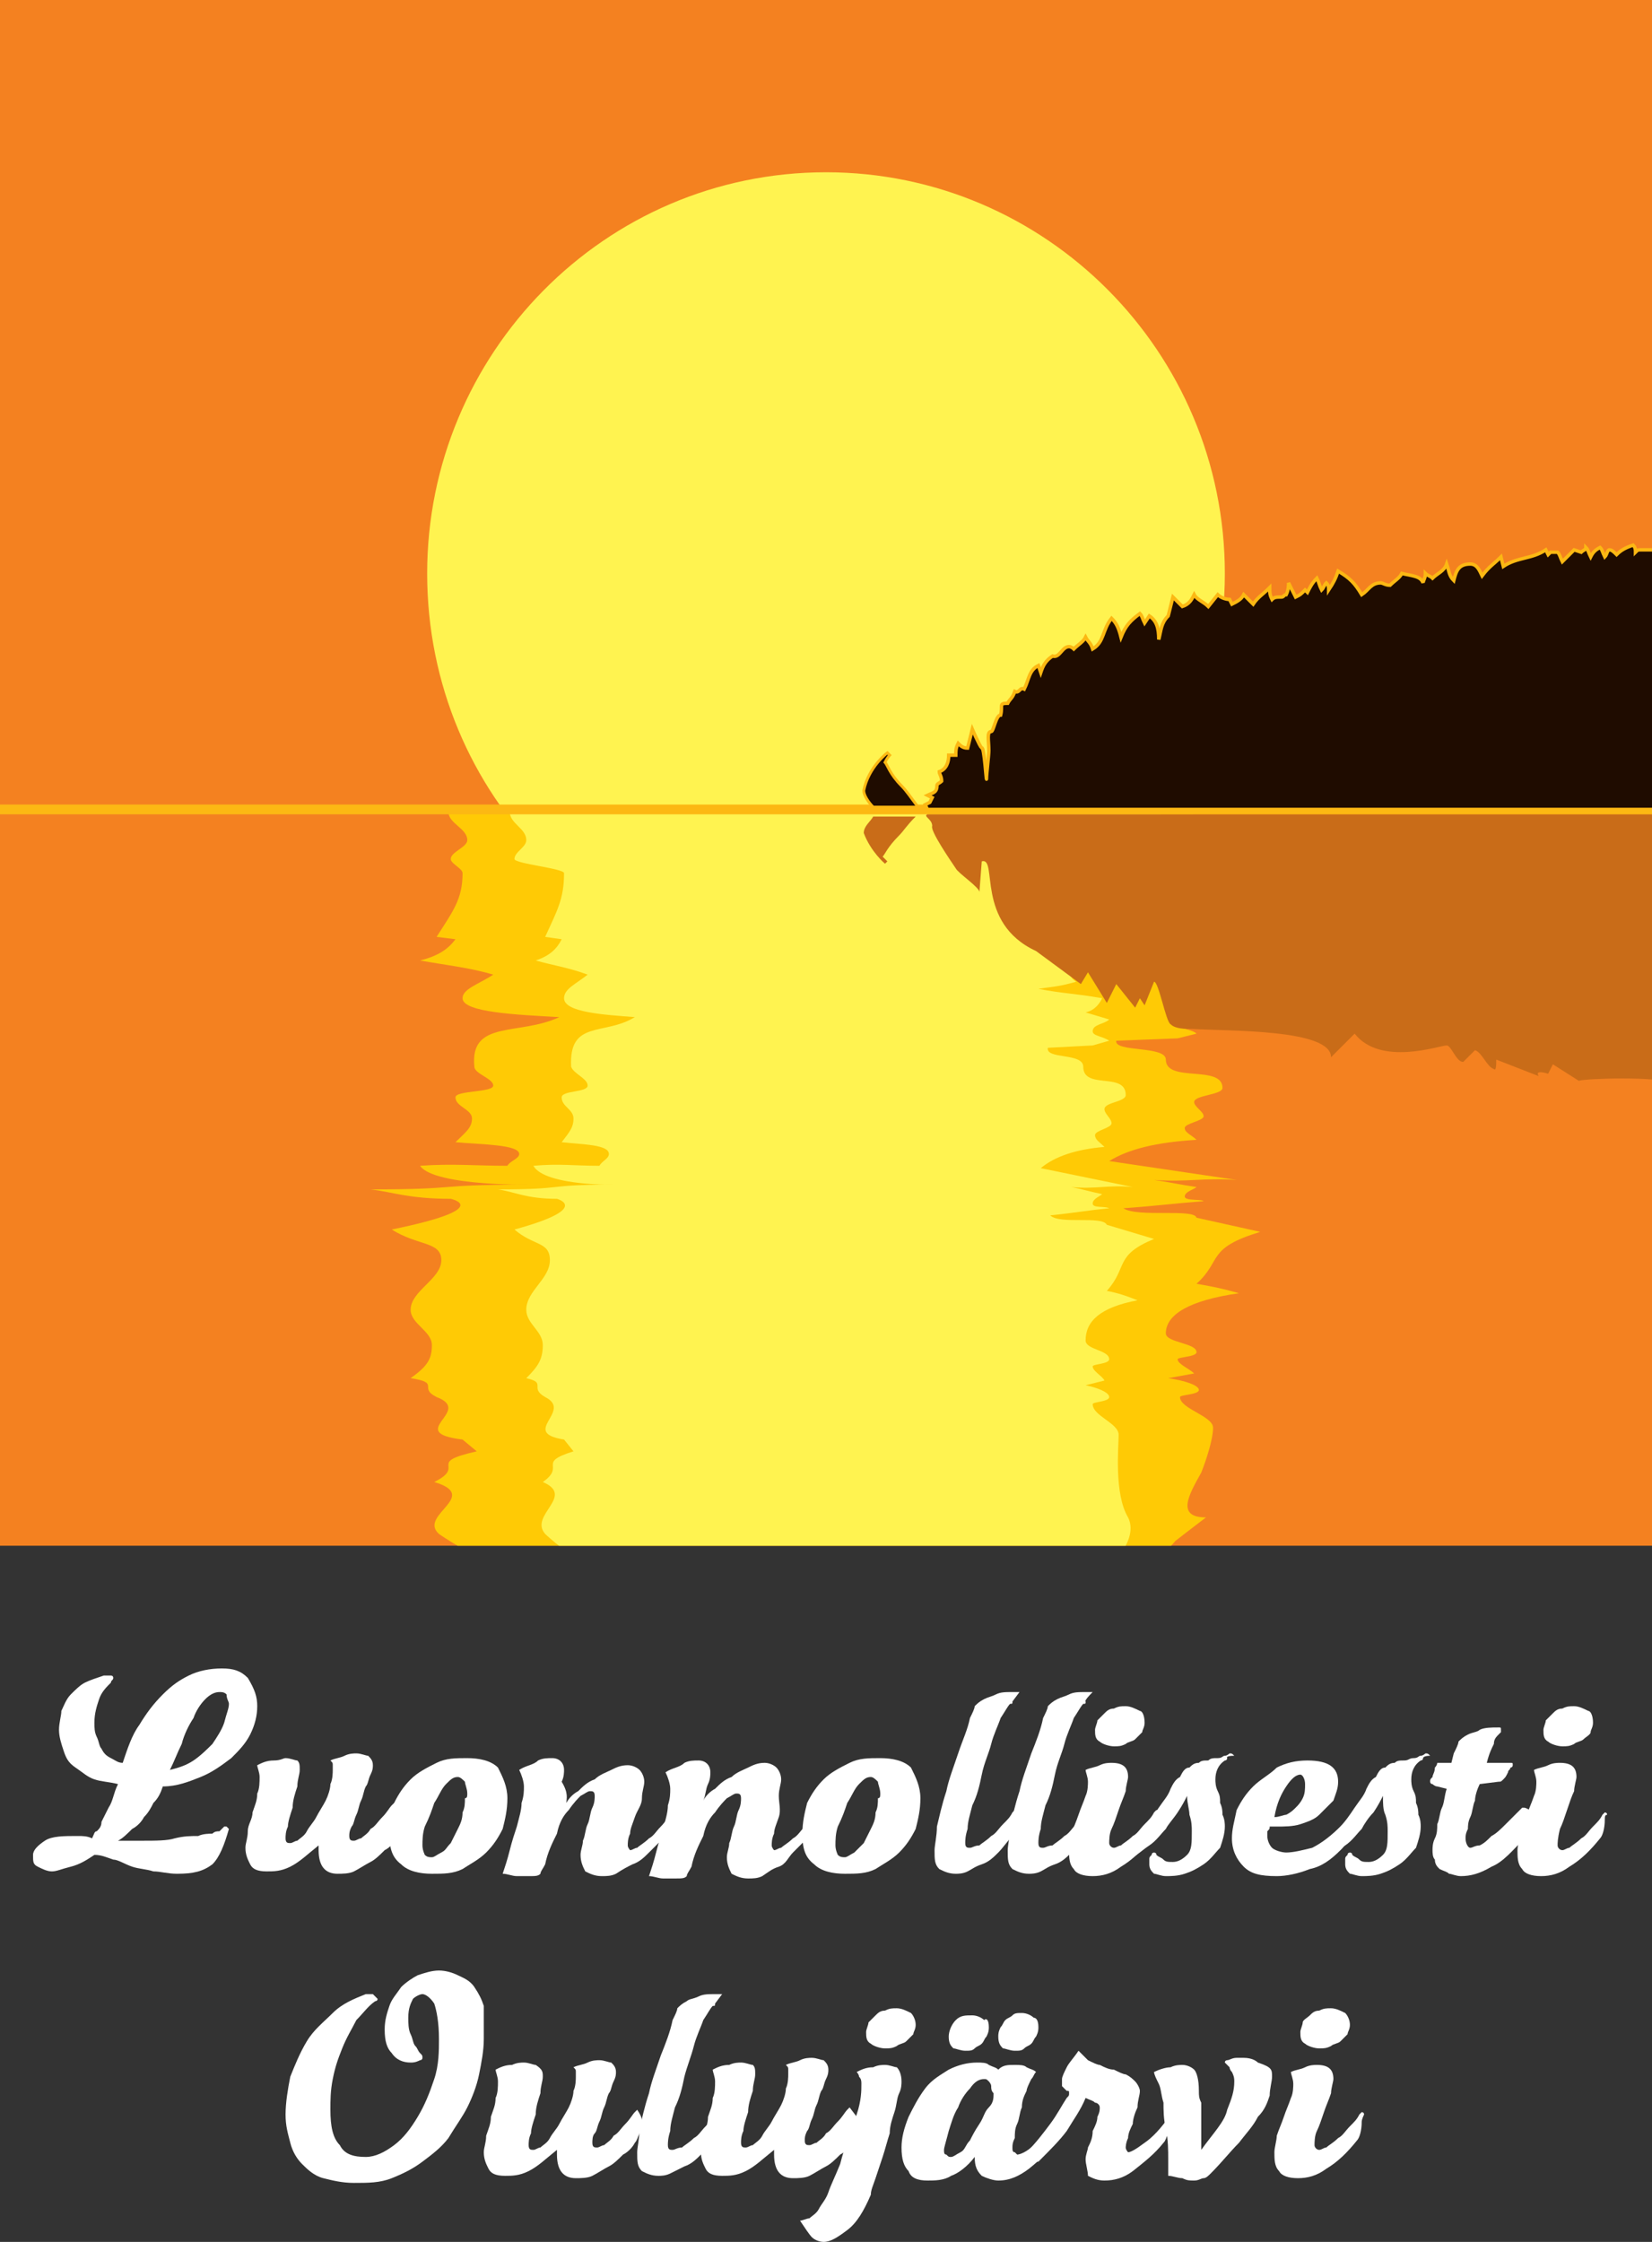 <?xml version="1.0" encoding="UTF-8" standalone="no"?> <svg xmlns:inkscape="http://www.inkscape.org/namespaces/inkscape" xmlns:sodipodi="http://sodipodi.sourceforge.net/DTD/sodipodi-0.dtd" xmlns:xlink="http://www.w3.org/1999/xlink" xmlns="http://www.w3.org/2000/svg" xmlns:svg="http://www.w3.org/2000/svg" version="1.1" id="Layer_1" x="0px" y="0px" viewBox="0 0 70 95" style="enable-background:new 0 0 70 95;" xml:space="preserve"><rect x="0" y="0" width="70" height="95" fill="#333333" stroke="none"/><defs id="defs34"></defs> <style type="text/css" id="style1"> .st0{fill:#F48120;} .st1{clip-path:url(#SVGID_00000121248831741253437880000005532335401642659252_);fill:#FFF350;} .st2{clip-path:url(#SVGID_00000116196311592987569840000002949615945031689369_);fill-rule:evenodd;clip-rule:evenodd;fill:#FFCA05;} .st3{clip-path:url(#SVGID_00000066483439506670098020000002191461589132612003_);fill-rule:evenodd;clip-rule:evenodd;fill:#FFF350;} .st4{clip-path:url(#SVGID_00000160887966070222558570000009841895479920012435_);fill:#C96C18;} .st5{clip-path:url(#SVGID_00000178181402166449128010000002594118541634334850_);fill:none;stroke:#FCB813;stroke-width:0.414;stroke-miterlimit:3.864;} .st6{clip-path:url(#SVGID_00000008122584496195953460000007817954083439920538_);fill:#1F0C00;} .st7{clip-path:url(#SVGID_00000073716201980421273250000008553212316249757063_);fill:none;stroke:#FCB813;stroke-width:0.146;stroke-miterlimit:3.864;} .st8{fill:#1F0C00;} .st9{fill:none;stroke:#FCB813;stroke-width:0.118;stroke-miterlimit:3.864;} .st10{fill:#C96C18;} .st11{fill:#231F20;} </style> <g id="g34"> <rect x="0" class="st0" width="70" height="65.5" id="rect1"></rect> <g id="g8"> <g id="g1"> <defs id="defs1"> <rect id="SVGID_1_" x="0" width="70" height="65.5"></rect> </defs> <clipPath id="SVGID_00000061445876387835421430000011220954491115955084_"> <use xlink:href="#SVGID_1_" style="overflow:visible;" id="use1"></use> </clipPath> <path style="clip-path:url(#SVGID_00000061445876387835421430000011220954491115955084_);fill:#FFF350;" d="M18.1,24.3 c0-9.3,7.5-17,16.9-17c9.3,0,16.9,7.6,16.9,17c0,9.3-7.5,17-16.9,17S18.1,33.7,18.1,24.3" clip-path="url(#SVGID_00000061445876387835421430000011220954491115955084_)" id="path1"></path> </g> <g id="g2"> <defs id="defs2"> <rect id="SVGID_00000075845848882231407350000016852577479747045515_" x="0" width="70" height="65.5"></rect> </defs> <clipPath id="SVGID_00000130644786597316852020000012116603843347159176_"> <use xlink:href="#SVGID_00000075845848882231407350000016852577479747045515_" style="overflow:visible;" id="use2"></use> </clipPath> <path style="clip-path:url(#SVGID_00000130644786597316852020000012116603843347159176_);fill-rule:evenodd;clip-rule:evenodd;fill:#FFCA05;" d=" M51,34.3c-0.4,0.1-1.1,0.7-1.1,0.8c0,0.5,0.8,0.1,1.7,0.5c-0.7,0.4-0.5,0.7-0.2,1.1c-0.7,0.1-1.2,0.1-1.9,0.2 c0.6,0.3,1.1,0.4,1.9,0.6l-1.2,0.2L51,38c-1,0.2-1.8,0.2-3,0.3c1,0.1,1.7,0.2,2.7,0.2c-0.4,0.3-1,0.4-1.8,0.6l0.9,0.2 c-0.8,0.4-1.8,0.5-3,0.8c2.1,0.1,3.3,0.4,4.9,0.8c-1.2,0.2-2.1,0.2-3.5,0.2c0.2,0.1,0.5,0.2,0.9,0.3c-0.9,0.2,1.4,0.3,1.4,0.3 c0.1,0.2,0.2,0.3,0.2,0.4c0,0.3-0.7,0.4-1.3,0.5l1.3,0.3c-0.4,0.2-0.8,0.2-0.8,0.5c0,0.2,0.6,0.2,0.8,0.4l-0.8,0.2l-2.6,0.1 c-0.1,0.5,2.1,0.2,2.1,0.8c0,1,2.4,0.2,2.4,1.2c0,0.3-1.2,0.3-1.2,0.6c0,0.2,0.4,0.4,0.4,0.6c0,0.2-0.8,0.3-0.8,0.5 c0,0.2,0.3,0.3,0.5,0.5c-1.7,0.1-2.9,0.4-3.7,0.9l5.4,0.8c-1.4-0.1-2.1,0.1-3.5,0c0.7,0.1,1.1,0.2,1.8,0.3 c-0.1,0.1-0.5,0.2-0.5,0.4s0.7,0.1,0.8,0.2c-1.3,0.1-2,0.2-3.4,0.3c0.6,0.4,3,0,3.1,0.4l2.7,0.6c-2.3,0.7-1.6,1.2-2.7,2.2 c0.6,0.1,1.1,0.2,1.8,0.4c-2.1,0.3-3.1,0.9-3.1,1.7c0,0.4,1.3,0.4,1.3,0.8c0,0.2-0.8,0.2-0.8,0.3c0,0.2,0.5,0.4,0.7,0.6l-1.1,0.2 c0.7,0.1,1.3,0.3,1.3,0.5c0,0.2-0.8,0.2-0.8,0.3c0,0.5,1.4,0.8,1.4,1.3c0,0.5-0.3,1.4-0.5,1.9c-0.5,0.9-1.1,1.9,0.2,1.9 c-0.4,0.3-1.3,1-1.3,1s-3.3,4.4-15.3,4.1c-10.1-0.2-15.9-4.4-15.9-4.4c-0.9-0.8,1.8-1.6-0.2-2.2c1.4-0.7-0.4-0.8,1.8-1.3L19.6,61 c-2.5-0.3,0.5-1.2-1.1-1.8c-0.8-0.4,0.2-0.6-1.1-0.8c0.7-0.5,0.9-0.8,0.9-1.4c0-0.6-0.9-0.9-0.9-1.5c0-0.8,1.3-1.3,1.3-2.1 c0-0.8-1-0.6-2.1-1.3c4.4-0.9,2.5-1.3,2.5-1.3c-1.8,0-2.5-0.3-3.4-0.4c4,0,2.5-0.2,6.6-0.2c0.6,0-3.9,0.1-4.5-0.8 c1.4-0.1,2.3,0,3.7,0c0.1-0.2,0.5-0.3,0.5-0.5c0-0.4-1.6-0.4-2.7-0.5c0.4-0.4,0.7-0.6,0.7-1s-0.7-0.5-0.7-0.9 c0-0.3,1.6-0.2,1.6-0.5c0-0.3-0.8-0.5-0.8-0.8c-0.2-2,1.9-1.3,3.6-2.1c-1.8-0.1-4.1-0.2-4.1-0.8c0-0.4,0.7-0.6,1.3-1 c-1-0.3-2-0.4-3.1-0.6c0.8-0.2,1.2-0.5,1.5-0.9l-0.8-0.1c0.7-1.1,1.1-1.6,1.1-2.7c0-0.2-0.5-0.4-0.5-0.6c0-0.3,0.7-0.5,0.7-0.8 c0-0.5-0.8-0.7-0.8-1.2L51,34.3" clip-path="url(#SVGID_00000130644786597316852020000012116603843347159176_)" id="path2"></path> </g> <g id="g3"> <defs id="defs3"> <rect id="SVGID_00000081621334855317117840000000398607317024027579_" x="0" width="70" height="65.5"></rect> </defs> <clipPath id="SVGID_00000030464891459314961700000004008358938239231148_"> <use xlink:href="#SVGID_00000081621334855317117840000000398607317024027579_" style="overflow:visible;" id="use3"></use> </clipPath> <path style="clip-path:url(#SVGID_00000030464891459314961700000004008358938239231148_);fill-rule:evenodd;clip-rule:evenodd;fill:#FFF350;" d=" M49.5,34.3c-0.3,0.1-0.8,0.7-0.8,0.8c0,0.5,0.7,0.1,1.2,0.5c-0.5,0.4-1.6,0.7-1.4,1.1C48,36.9,47.5,36.9,47,37 c0.4,0.3-0.2,0.4,0.4,0.6l-0.9,0.2l0.7,0.2c-0.8,0.2-1.3,0.2-2.2,0.3c0.7,0.1,1.2,0.2,2,0.2c-0.2,0.3-0.7,0.4-1.3,0.6l0.7,0.2 c-0.7,0.4-1.3,0.5-2.2,0.8c1.6,0.1,2.2-0.1,3.4,0.4c-0.9,0.2-1.4,0.1-2.4,0.7c0.2,0.1,0.1,0.2,0.4,0.4c-0.7,0.2-0.9,0.2-1.6,0.3 c1,0.2,1.6,0.2,2.7,0.4c0,0-0.2,0.5-0.7,0.6l1,0.3c-0.2,0.2-0.7,0.2-0.7,0.5c0,0.2,0.4,0.2,0.7,0.4l-0.7,0.2l-1.9,0.1 c-0.1,0.5,1.5,0.2,1.5,0.8c0,1,1.8,0.2,1.8,1.2c0,0.3-0.9,0.3-0.9,0.6c0,0.2,0.3,0.4,0.3,0.6c0,0.2-0.7,0.3-0.7,0.5 c0,0.2,0.2,0.3,0.4,0.5c-1.2,0.1-2.1,0.4-2.7,0.9l3.9,0.8c-1-0.1-1.6,0.1-2.6,0c0.5,0.1,0.8,0.2,1.3,0.3 c-0.1,0.1-0.4,0.2-0.4,0.4s0.5,0.1,0.7,0.2c-1,0.1-1.5,0.2-2.5,0.3c0.4,0.4,2.2,0,2.4,0.4l2,0.6c-1.7,0.7-1.1,1.2-2,2.2 c0.5,0.1,0.8,0.2,1.3,0.4c-1.6,0.3-2.2,0.9-2.2,1.7c0,0.4,1,0.4,1,0.8c0,0.2-0.7,0.2-0.7,0.3c0,0.2,0.4,0.4,0.5,0.6l-0.8,0.2 c0.5,0.1,1,0.3,1,0.5c0,0.2-0.7,0.2-0.7,0.3c0,0.5,1.1,0.8,1.1,1.3c0,0.5-0.2,2.5,0.4,3.5c0.9,1.8-4,5.6-12.8,5.3 C27.4,69.2,23.1,65,23.1,65c-0.7-0.8,1.3-1.6-0.1-2.2c1-0.7-0.3-0.8,1.3-1.3L23.9,61c-1.9-0.3,0.4-1.2-0.8-1.8 c-0.7-0.4,0.1-0.6-0.8-0.8c0.5-0.5,0.7-0.8,0.7-1.4c0-0.6-0.7-0.9-0.7-1.5c0-0.8,1-1.3,1-2.1c0-0.8-0.7-0.6-1.5-1.3 c3.3-0.9,1.8-1.3,1.8-1.3c-1.3,0-1.8-0.3-2.5-0.4c3,0,1.9-0.2,4.8-0.2c0.5,0-2.8,0.1-3.3-0.8c1.1-0.1,1.7,0,2.8,0 c0.1-0.2,0.4-0.3,0.4-0.5c0-0.4-1.1-0.4-2-0.5c0.3-0.4,0.5-0.6,0.5-1c0-0.4-0.5-0.5-0.5-0.9c0-0.3,1.1-0.2,1.1-0.5 c0-0.3-0.6-0.5-0.7-0.8c-0.1-2,1.4-1.3,2.7-2.1c-1.3-0.1-3-0.2-3-0.8c0-0.4,0.5-0.6,1-1c-0.8-0.3-1.5-0.4-2.2-0.6 c0.6-0.2,0.9-0.5,1.1-0.9l-0.7-0.1c0.5-1.1,0.8-1.6,0.8-2.7c0-0.2-2.1-0.4-2.1-0.6c0-0.3,0.5-0.5,0.5-0.8c0-0.5-0.7-0.7-0.7-1.2 h27.9" clip-path="url(#SVGID_00000030464891459314961700000004008358938239231148_)" id="path3"></path> </g> <g id="g4"> <defs id="defs4"> <rect id="SVGID_00000027574698484508617710000002226477612438461606_" x="0" width="70" height="65.5"></rect> </defs> <clipPath id="SVGID_00000015343750498111728220000001893935490412191893_"> <use xlink:href="#SVGID_00000027574698484508617710000002226477612438461606_" style="overflow:visible;" id="use4"></use> </clipPath> <path style="clip-path:url(#SVGID_00000015343750498111728220000001893935490412191893_);fill:#C96C18;" d="M72.8,34.5H39.3 c-0.2,0.1,0.2,0.2,0.2,0.5c-0.1,0.2,0.8,1.5,1,1.8c0.1,0.2,1,0.8,1,1l0.1-1.3c0.7-0.2-0.3,2.6,2.3,3.8l1.9,1.4l0.3-0.5l0.8,1.3 l0.4-0.8l0.8,1l0.2-0.4l0.2,0.3l0.4-1c0.2,0,0.5,1.7,0.7,1.8c0.2,0.2,0.6,0.2,0.9,0.2c1.6,0.1,5.9,0,5.9,1.2l1-1 c1.1,1.4,3.6,0.5,3.9,0.5c0.2,0,0.4,0.7,0.7,0.7l0.5-0.5c0.3,0.1,0.5,0.7,0.8,0.8c0.1,0.1,0.1-0.2,0.1-0.4l1.8,0.7 c-0.2-0.3,0.4-0.1,0.4-0.1l0.2-0.4l1.1,0.7c0.2-0.1,3.4-0.2,3.9,0.1L72.8,34.5" clip-path="url(#SVGID_00000015343750498111728220000001893935490412191893_)" id="path4"></path> </g> <g id="g5"> <defs id="defs5"> <rect id="SVGID_00000141418892970535464620000005422837146418085554_" x="0" width="70" height="65.5"></rect> </defs> <clipPath id="SVGID_00000088843136524420423760000015729492408643943085_"> <use xlink:href="#SVGID_00000141418892970535464620000005422837146418085554_" style="overflow:visible;" id="use5"></use> </clipPath> <line style="clip-path:url(#SVGID_00000088843136524420423760000015729492408643943085_);fill:none;stroke:#FCB813;stroke-width:0.414;stroke-miterlimit:3.864;" x1="-1.5" y1="34.3" x2="72.5" y2="34.3" clip-path="url(#SVGID_00000088843136524420423760000015729492408643943085_)" id="line5"></line> </g> <g id="g6"> <defs id="defs6"> <rect id="SVGID_00000001638407551357823170000012033636544890167213_" x="0" width="70" height="65.5"></rect> </defs> <clipPath id="SVGID_00000059296620954735996680000011922900550050230700_"> <use xlink:href="#SVGID_00000001638407551357823170000012033636544890167213_" style="overflow:visible;" id="use6"></use> </clipPath> <path style="clip-path:url(#SVGID_00000059296620954735996680000011922900550050230700_);fill:#1F0C00;" d="M72.8,34.3H39.3 l-0.1-0.2l0.2-0.1l0.1-0.2l-0.2-0.1c0.2-0.1,0.4-0.1,0.4-0.4c0-0.1,0.1-0.1,0.2-0.2c0-0.2-0.1-0.3-0.1-0.4 c0.3-0.1,0.4-0.4,0.4-0.7h0.3c0-0.2,0-0.3,0.1-0.5c0.1,0.1,0.2,0.2,0.4,0.2l0.2-0.8c0,0,0.3,0.7,0.4,0.8c0.1-0.1,0.2,1.5,0.2,1.3 c0-0.2,0.1-1,0.1-1.2c0-0.4-0.1-0.8,0.1-0.8c0.1,0,0.2-0.7,0.4-0.7c0.1-0.4-0.1-0.5,0.3-0.5c0.1-0.2,0.2-0.2,0.3-0.5 c0.2,0.1,0.2-0.2,0.4-0.1c0.2-0.4,0.2-0.8,0.6-1l0.1,0.3c0.1-0.3,0.2-0.5,0.5-0.7c0.3,0.1,0.4-0.4,0.7-0.4c0.1,0,0.2,0.1,0.2,0.1 c0.2-0.2,0.4-0.3,0.5-0.5c0.1,0.2,0.2,0.2,0.3,0.5c0.5-0.3,0.4-0.8,0.8-1.3c0.2,0.2,0.3,0.4,0.4,0.8c0.2-0.5,0.4-0.7,0.8-1 c0.1,0.1,0.1,0.2,0.2,0.4l0.2-0.3c0.3,0.2,0.4,0.5,0.4,1c0.1-0.4,0.1-0.7,0.4-1l0.2-0.8c0.1,0.1,0.2,0.2,0.4,0.4 c0.3-0.1,0.4-0.3,0.5-0.5c0.1,0.2,0.4,0.3,0.6,0.5l0.4-0.5c0.1,0.1,0.3,0.2,0.5,0.2l0.1,0.2c0.2-0.1,0.4-0.2,0.5-0.4 c0.1,0.1,0.2,0.2,0.4,0.4c0.2-0.3,0.4-0.4,0.7-0.7c0,0.2,0,0.3,0.1,0.5c0.1-0.1,0.2-0.1,0.4-0.1c0.1,0,0.1-0.1,0.2-0.1 c0.1-0.2,0.1-0.4,0.1-0.5c0.1,0.2,0.2,0.4,0.3,0.6c0.2-0.1,0.2-0.1,0.4-0.3l0.1,0.1c0.1-0.2,0.2-0.4,0.4-0.6 c0.1,0.2,0.1,0.3,0.2,0.5c0.1-0.1,0.1-0.2,0.2-0.3c0.1,0.1,0.1,0.2,0.1,0.3c0.2-0.3,0.3-0.5,0.4-0.8c0.5,0.3,0.7,0.5,1,1 c0.3-0.2,0.4-0.5,0.8-0.5c0.1,0,0.2,0.1,0.4,0.1c0.2-0.2,0.4-0.3,0.5-0.5c0.4,0.1,0.8,0.1,0.9,0.4c0-0.1,0.1-0.2,0.1-0.4 c0.1,0.1,0.2,0.1,0.3,0.2c0.2-0.2,0.5-0.3,0.6-0.6c0.1,0.3,0.1,0.5,0.3,0.7c0.1-0.4,0.2-0.7,0.7-0.7c0.3,0,0.4,0.3,0.5,0.5 c0.3-0.4,0.5-0.5,0.8-0.8l0.1,0.4c0.6-0.4,1.2-0.3,1.8-0.7l0.1,0.2l0.1-0.1h0.3c0.1,0.1,0.1,0.2,0.2,0.4c0.2-0.2,0.3-0.3,0.5-0.5 l0.3,0.1c0.1-0.1,0.2-0.1,0.2-0.2c0.1,0.1,0.1,0.2,0.2,0.4c0.1-0.2,0.2-0.3,0.4-0.4c0.1,0.1,0.1,0.2,0.2,0.4 c0.1-0.1,0.1-0.3,0.2-0.3s0.2,0.1,0.3,0.2c0.2-0.2,0.4-0.3,0.7-0.4c0.1,0.1,0.1,0.2,0.1,0.3c0.1-0.1,0.1-0.1,0.2-0.1h1.6 L72.8,34.3z" clip-path="url(#SVGID_00000059296620954735996680000011922900550050230700_)" id="path6"></path> </g> <g id="g7"> <defs id="defs7"> <rect id="SVGID_00000088096543991213075030000011923546128308934548_" x="0" width="70" height="65.5"></rect> </defs> <clipPath id="SVGID_00000067942097874691226090000004872996796878652584_"> <use xlink:href="#SVGID_00000088096543991213075030000011923546128308934548_" style="overflow:visible;" id="use7"></use> </clipPath> <path style="clip-path:url(#SVGID_00000067942097874691226090000004872996796878652584_);fill:none;stroke:#FCB813;stroke-width:0.146;stroke-miterlimit:3.864;" d=" M72.8,34.3H39.3l-0.1-0.2l0.2-0.1l0.1-0.2l-0.2-0.1c0.2-0.1,0.4-0.1,0.4-0.4c0-0.1,0.1-0.1,0.2-0.2c0-0.2-0.1-0.3-0.1-0.4 c0.3-0.1,0.4-0.4,0.4-0.7h0.3c0-0.2,0-0.3,0.1-0.5c0.1,0.1,0.2,0.2,0.4,0.2l0.2-0.8c0,0,0.3,0.7,0.4,0.8c0.1-0.1,0.2,1.5,0.2,1.3 c0-0.2,0.1-1,0.1-1.2c0-0.4-0.1-0.8,0.1-0.8c0.1,0,0.2-0.7,0.4-0.7c0.1-0.4-0.1-0.5,0.3-0.5c0.1-0.2,0.2-0.2,0.3-0.5 c0.2,0.1,0.2-0.2,0.4-0.1c0.2-0.4,0.2-0.8,0.6-1l0.1,0.3c0.1-0.3,0.2-0.5,0.5-0.7c0.3,0.1,0.4-0.4,0.7-0.4c0.1,0,0.2,0.1,0.2,0.1 c0.2-0.2,0.4-0.3,0.5-0.5c0.1,0.2,0.2,0.2,0.3,0.5c0.5-0.3,0.4-0.8,0.8-1.3c0.2,0.2,0.3,0.4,0.4,0.8c0.2-0.5,0.4-0.7,0.8-1 c0.1,0.1,0.1,0.2,0.2,0.4l0.2-0.3c0.3,0.2,0.4,0.5,0.4,1c0.1-0.4,0.1-0.7,0.4-1l0.2-0.8c0.1,0.1,0.2,0.2,0.4,0.4 c0.3-0.1,0.4-0.3,0.5-0.5c0.1,0.2,0.4,0.3,0.6,0.5l0.4-0.5c0.1,0.1,0.3,0.2,0.5,0.2l0.1,0.2c0.2-0.1,0.4-0.2,0.5-0.4 c0.1,0.1,0.2,0.2,0.4,0.4c0.2-0.3,0.4-0.4,0.7-0.7c0,0.2,0,0.3,0.1,0.5c0.1-0.1,0.2-0.1,0.4-0.1c0.1,0,0.1-0.1,0.2-0.1 c0.1-0.2,0.1-0.4,0.1-0.5c0.1,0.2,0.2,0.4,0.3,0.6c0.2-0.1,0.2-0.1,0.4-0.3l0.1,0.1c0.1-0.2,0.2-0.4,0.4-0.6 c0.1,0.2,0.1,0.3,0.2,0.5c0.1-0.1,0.1-0.2,0.2-0.3c0.1,0.1,0.1,0.2,0.1,0.3c0.2-0.3,0.3-0.5,0.4-0.8c0.5,0.3,0.7,0.5,1,1 c0.3-0.2,0.4-0.5,0.8-0.5c0.1,0,0.2,0.1,0.4,0.1c0.2-0.2,0.4-0.3,0.5-0.5c0.4,0.1,0.8,0.1,0.9,0.4c0-0.1,0.1-0.2,0.1-0.4 c0.1,0.1,0.2,0.1,0.3,0.2c0.2-0.2,0.5-0.3,0.6-0.6c0.1,0.3,0.1,0.5,0.3,0.7c0.1-0.4,0.2-0.7,0.7-0.7c0.3,0,0.4,0.3,0.5,0.5 c0.3-0.4,0.5-0.5,0.8-0.8l0.1,0.4c0.6-0.4,1.2-0.3,1.8-0.7l0.1,0.2l0.1-0.1h0.3c0.1,0.1,0.1,0.2,0.2,0.4c0.2-0.2,0.3-0.3,0.5-0.5 l0.3,0.1c0.1-0.1,0.2-0.1,0.2-0.2c0.1,0.1,0.1,0.2,0.2,0.4c0.1-0.2,0.2-0.3,0.4-0.4c0.1,0.1,0.1,0.2,0.2,0.4 c0.1-0.1,0.1-0.3,0.2-0.3s0.2,0.1,0.3,0.2c0.2-0.2,0.4-0.3,0.7-0.4c0.1,0.1,0.1,0.2,0.1,0.3c0.1-0.1,0.1-0.1,0.2-0.1h1.6 L72.8,34.3z" clip-path="url(#SVGID_00000067942097874691226090000004872996796878652584_)" id="path7"></path> </g> </g> <path class="st8" d="M37.6,31.9l0.1,0.1c0,0-0.1,0.1-0.2,0.3c0.1,0.1,0.2,0.5,0.7,1c0.2,0.2,0.4,0.5,0.7,0.9H37 c-0.2-0.2-0.4-0.5-0.4-0.7C36.8,32.5,37.6,31.9,37.6,31.9z" id="path8"></path> <path class="st9" d="M37.6,31.9l0.1,0.1c0,0-0.1,0.1-0.2,0.3c0.1,0.1,0.2,0.5,0.7,1c0.2,0.2,0.4,0.5,0.7,0.9H37 c-0.2-0.2-0.4-0.5-0.4-0.7C36.8,32.5,37.6,31.9,37.6,31.9z" id="path9"></path> <path class="st10" d="M37.5,36.6l0.1-0.1c0,0-0.1-0.1-0.2-0.2c0.1-0.1,0.2-0.4,0.7-0.9c0.2-0.2,0.3-0.4,0.7-0.8H37 c-0.1,0.2-0.4,0.4-0.4,0.7C36.9,36.1,37.5,36.6,37.5,36.6" id="path10"></path> <g id="g33" style="fill:#ffffff"> <path class="st11" d="M10.9,72.3c0,0.4-0.1,0.8-0.3,1.2c-0.2,0.4-0.5,0.7-0.8,1c-0.4,0.3-0.8,0.6-1.3,0.8c-0.5,0.2-1,0.4-1.6,0.4 c-0.1,0.3-0.2,0.5-0.4,0.7c-0.1,0.2-0.2,0.4-0.4,0.6c-0.1,0.2-0.3,0.4-0.5,0.5C5.4,77.7,5.2,77.9,5,78H6c0.6,0,1.1,0,1.4-0.1 c0.4-0.1,0.7-0.1,1-0.1c0.2-0.1,0.5-0.1,0.6-0.1c0.1-0.1,0.2-0.1,0.3-0.1c0.1-0.1,0.1-0.1,0.1-0.1s0.1-0.1,0.1-0.1h0.1l0.1,0.1 C9.5,78.2,9.3,78.7,9,79c-0.4,0.3-0.8,0.4-1.5,0.4c-0.4,0-0.7-0.1-1-0.1c-0.3-0.1-0.6-0.1-0.9-0.2C5.3,79,5,78.8,4.8,78.8 c-0.3-0.1-0.5-0.2-0.8-0.2c-0.3,0.2-0.6,0.4-1,0.5s-0.6,0.2-0.8,0.2s-0.4-0.1-0.6-0.2s-0.2-0.2-0.2-0.5c0-0.2,0.2-0.4,0.5-0.6 s0.8-0.2,1.4-0.2c0.2,0,0.4,0,0.6,0.1C4,77.7,4,77.6,4.1,77.6c0.1-0.1,0.2-0.2,0.2-0.4c0.1-0.2,0.2-0.4,0.3-0.6 C4.8,76.3,4.8,76,5,75.6c-0.4-0.1-0.7-0.1-1-0.2c-0.3-0.1-0.5-0.3-0.8-0.5s-0.4-0.4-0.5-0.7s-0.2-0.6-0.2-0.9s0.1-0.6,0.1-0.8 c0.1-0.2,0.2-0.5,0.4-0.7c0.2-0.2,0.4-0.4,0.6-0.5c0.2-0.1,0.5-0.2,0.8-0.3C4.6,71,4.7,71,4.7,71s0.1,0,0.1,0.1s-0.1,0.1-0.1,0.2 c-0.2,0.2-0.4,0.4-0.5,0.7S4,72.6,4,73c0,0.2,0,0.4,0.1,0.6c0.1,0.2,0.1,0.4,0.2,0.5c0.1,0.2,0.2,0.3,0.4,0.4s0.3,0.2,0.5,0.2 c0.2-0.6,0.4-1.2,0.7-1.6c0.3-0.5,0.6-0.9,1-1.3c0.4-0.4,0.7-0.6,1.1-0.8c0.4-0.2,0.9-0.3,1.4-0.3s0.8,0.1,1.1,0.4 C10.8,71.6,10.9,71.9,10.9,72.3z M9.7,72.2c0-0.1-0.1-0.2-0.1-0.4c-0.1-0.1-0.2-0.1-0.3-0.1c-0.2,0-0.4,0.1-0.6,0.3 c-0.2,0.2-0.4,0.5-0.5,0.8c-0.2,0.3-0.4,0.7-0.5,1.1c-0.2,0.4-0.3,0.7-0.5,1.1c0.4-0.1,0.7-0.2,1-0.4c0.3-0.2,0.6-0.5,0.8-0.7 c0.2-0.3,0.4-0.6,0.5-0.9C9.6,72.6,9.7,72.4,9.7,72.2z" id="path11" style="fill:#ffffff"></path> <path class="st11" d="M17.1,77c0,0.2,0,0.4-0.1,0.5c-0.1,0.2-0.1,0.3-0.2,0.4c-0.1,0.2-0.3,0.4-0.5,0.5c-0.2,0.2-0.4,0.4-0.6,0.5 c-0.2,0.1-0.5,0.3-0.7,0.4c-0.2,0.1-0.5,0.1-0.7,0.1c-0.5,0-0.8-0.3-0.8-1v-0.2c-0.5,0.4-0.8,0.7-1.2,0.9c-0.4,0.2-0.7,0.2-1,0.2 c-0.4,0-0.6-0.1-0.7-0.3s-0.2-0.4-0.2-0.7c0-0.2,0.1-0.4,0.1-0.7s0.2-0.5,0.2-0.8c0.1-0.3,0.2-0.5,0.2-0.8 c0.1-0.2,0.1-0.5,0.1-0.7s-0.1-0.4-0.1-0.5c0.2-0.1,0.4-0.2,0.7-0.2s0.4-0.1,0.5-0.1c0.2,0,0.4,0.1,0.5,0.1 c0.1,0.1,0.1,0.2,0.1,0.4c0,0.2-0.1,0.4-0.1,0.7c-0.1,0.3-0.2,0.6-0.2,0.9c-0.1,0.3-0.2,0.6-0.2,0.8c-0.1,0.2-0.1,0.4-0.1,0.5 c0,0.2,0.1,0.2,0.2,0.2c0.1,0,0.2-0.1,0.3-0.1c0.1-0.1,0.3-0.2,0.4-0.4c0.1-0.2,0.3-0.4,0.4-0.6s0.3-0.5,0.4-0.7 c0.1-0.2,0.2-0.5,0.2-0.7c0.1-0.2,0.1-0.5,0.1-0.6c0-0.1,0-0.1,0-0.2c0-0.1,0-0.1-0.1-0.2c0.2-0.1,0.4-0.1,0.6-0.2 c0.2-0.1,0.4-0.1,0.5-0.1c0.2,0,0.4,0.1,0.5,0.1c0.1,0.1,0.2,0.2,0.2,0.4c0,0.1,0,0.2-0.1,0.4c-0.1,0.2-0.1,0.4-0.2,0.5 c-0.1,0.2-0.1,0.4-0.2,0.6c-0.1,0.2-0.1,0.4-0.2,0.6c-0.1,0.2-0.1,0.4-0.2,0.5c-0.1,0.2-0.1,0.3-0.1,0.4c0,0.2,0.1,0.2,0.2,0.2 c0.1,0,0.2-0.1,0.3-0.1c0.1-0.1,0.3-0.2,0.4-0.4c0.2-0.1,0.3-0.3,0.5-0.5c0.2-0.2,0.3-0.4,0.4-0.5c0.1-0.1,0.1-0.1,0.1-0.1 C17.1,76.8,17.1,76.9,17.1,77z" id="path12" style="fill:#ffffff"></path> <path class="st11" d="M21.5,76.2c0,0.5-0.1,0.9-0.2,1.3c-0.2,0.4-0.4,0.7-0.7,1s-0.7,0.5-1,0.7c-0.4,0.2-0.8,0.2-1.3,0.2 c-0.5,0-1-0.1-1.3-0.4c-0.4-0.3-0.5-0.7-0.5-1.3c0-0.5,0.1-0.9,0.2-1.3c0.2-0.4,0.4-0.7,0.7-1c0.3-0.3,0.7-0.5,1.1-0.7 c0.4-0.2,0.8-0.2,1.3-0.2c0.5,0,1,0.1,1.3,0.4C21.3,75.3,21.5,75.7,21.5,76.2z M19.8,76c0-0.2-0.1-0.4-0.1-0.5 c-0.1-0.1-0.2-0.2-0.3-0.2c-0.2,0-0.3,0.1-0.5,0.3c-0.2,0.2-0.3,0.5-0.5,0.8c-0.1,0.3-0.2,0.6-0.4,1c-0.1,0.3-0.1,0.6-0.1,0.8 c0,0.2,0.1,0.4,0.1,0.4c0.1,0.1,0.2,0.1,0.3,0.1s0.2-0.1,0.4-0.2s0.2-0.2,0.4-0.4c0.1-0.2,0.2-0.4,0.3-0.6 c0.1-0.2,0.2-0.4,0.2-0.7c0.1-0.2,0.1-0.4,0.1-0.6C19.8,76.2,19.8,76.1,19.8,76z" id="path13" style="fill:#ffffff"></path> <path class="st11" d="M28.4,77c0,0.2,0,0.4-0.1,0.5s-0.1,0.3-0.2,0.4c-0.2,0.2-0.4,0.4-0.6,0.6s-0.4,0.4-0.7,0.5 c-0.2,0.1-0.4,0.2-0.7,0.4c-0.2,0.1-0.4,0.1-0.6,0.1c-0.3,0-0.5-0.1-0.7-0.2c-0.1-0.2-0.2-0.4-0.2-0.7c0-0.2,0.1-0.4,0.1-0.6 c0.1-0.2,0.1-0.5,0.2-0.7c0.1-0.2,0.1-0.5,0.2-0.7c0.1-0.2,0.1-0.4,0.1-0.5c0-0.2-0.1-0.2-0.2-0.2c-0.1,0-0.2,0.1-0.4,0.2 c-0.1,0.1-0.3,0.3-0.5,0.6c-0.2,0.2-0.4,0.5-0.5,1c-0.2,0.4-0.4,0.8-0.5,1.3c-0.1,0.2-0.2,0.3-0.2,0.4c-0.1,0.1-0.2,0.1-0.5,0.1 c-0.1,0-0.3,0-0.5,0s-0.4-0.1-0.6-0.1c0.1-0.3,0.2-0.6,0.3-1c0.1-0.4,0.2-0.7,0.3-1c0.1-0.4,0.2-0.7,0.2-1 c0.1-0.3,0.1-0.5,0.1-0.7c0-0.2-0.1-0.5-0.2-0.7c0.3-0.2,0.6-0.2,0.8-0.4c0.2-0.1,0.4-0.1,0.6-0.1c0.3,0,0.5,0.2,0.5,0.5 c0,0.1,0,0.3-0.1,0.5C24.1,76,24,76.2,24,76.4c0.1-0.2,0.3-0.4,0.5-0.5c0.2-0.2,0.4-0.4,0.7-0.5c0.2-0.2,0.5-0.3,0.7-0.4 s0.4-0.2,0.7-0.2c0.2,0,0.4,0.1,0.5,0.2c0.1,0.1,0.2,0.3,0.2,0.5c0,0.2-0.1,0.4-0.1,0.7S27,76.7,26.9,77c-0.1,0.3-0.2,0.5-0.2,0.7 c-0.1,0.2-0.1,0.4-0.1,0.5s0.1,0.2,0.1,0.2c0.1,0,0.2-0.1,0.3-0.1c0.1-0.1,0.3-0.2,0.5-0.4c0.2-0.1,0.3-0.3,0.5-0.5 s0.3-0.4,0.4-0.5C28.4,77,28.4,77,28.4,77C28.4,76.8,28.4,76.9,28.4,77z" id="path14" style="fill:#ffffff"></path> <path class="st11" d="M34.5,77c0,0.2,0,0.4-0.1,0.5c-0.1,0.2-0.1,0.3-0.2,0.4c-0.2,0.2-0.4,0.4-0.6,0.6S33.3,79,33,79.1 s-0.4,0.2-0.7,0.4c-0.2,0.1-0.4,0.1-0.6,0.1c-0.3,0-0.5-0.1-0.7-0.2c-0.1-0.2-0.2-0.4-0.2-0.7c0-0.2,0.1-0.4,0.1-0.6 c0.1-0.2,0.1-0.5,0.2-0.7c0.1-0.2,0.1-0.5,0.2-0.7c0.1-0.2,0.1-0.4,0.1-0.5c0-0.2-0.1-0.2-0.2-0.2c-0.1,0-0.2,0.1-0.4,0.2 c-0.1,0.1-0.3,0.3-0.5,0.6c-0.2,0.2-0.4,0.5-0.5,1c-0.2,0.4-0.4,0.8-0.5,1.3c-0.1,0.2-0.2,0.3-0.2,0.4c-0.1,0.1-0.2,0.1-0.5,0.1 c-0.1,0-0.3,0-0.5,0s-0.4-0.1-0.6-0.1c0.1-0.3,0.2-0.6,0.3-1c0.1-0.4,0.2-0.7,0.3-1c0.1-0.4,0.2-0.7,0.2-1 c0.1-0.3,0.1-0.5,0.1-0.7c0-0.2-0.1-0.5-0.2-0.7c0.3-0.2,0.6-0.2,0.8-0.4c0.2-0.1,0.4-0.1,0.6-0.1c0.3,0,0.5,0.2,0.5,0.5 c0,0.1,0,0.3-0.1,0.5c-0.1,0.2-0.1,0.5-0.2,0.7c0.1-0.2,0.3-0.4,0.5-0.5c0.2-0.2,0.4-0.4,0.7-0.5c0.2-0.2,0.5-0.3,0.7-0.4 c0.2-0.1,0.4-0.2,0.7-0.2c0.2,0,0.4,0.1,0.5,0.2c0.1,0.1,0.2,0.3,0.2,0.5c0,0.2-0.1,0.4-0.1,0.7S33.1,76.7,33,77 c-0.1,0.3-0.2,0.5-0.2,0.7c-0.1,0.2-0.1,0.4-0.1,0.5s0.1,0.2,0.1,0.2c0.1,0,0.2-0.1,0.3-0.1c0.1-0.1,0.3-0.2,0.5-0.4 c0.2-0.1,0.3-0.3,0.5-0.5s0.3-0.4,0.4-0.5C34.5,77,34.5,77,34.5,77C34.5,76.8,34.5,76.9,34.5,77z" id="path15" style="fill:#ffffff"></path> <path class="st11" d="M39,76.2c0,0.5-0.1,0.9-0.2,1.3c-0.2,0.4-0.4,0.7-0.7,1c-0.3,0.3-0.7,0.5-1,0.7c-0.4,0.2-0.8,0.2-1.3,0.2 c-0.5,0-1-0.1-1.3-0.4c-0.4-0.3-0.5-0.7-0.5-1.3c0-0.5,0.1-0.9,0.2-1.3c0.2-0.4,0.4-0.7,0.7-1c0.3-0.3,0.7-0.5,1.1-0.7 c0.4-0.2,0.8-0.2,1.3-0.2c0.5,0,1,0.1,1.3,0.4C38.8,75.3,39,75.7,39,76.2z M37.3,76c0-0.2-0.1-0.4-0.1-0.5 c-0.1-0.1-0.2-0.2-0.3-0.2c-0.2,0-0.3,0.1-0.5,0.3c-0.2,0.2-0.3,0.5-0.5,0.8c-0.1,0.3-0.2,0.6-0.4,1c-0.1,0.3-0.1,0.6-0.1,0.8 c0,0.2,0.1,0.4,0.1,0.4c0.1,0.1,0.2,0.1,0.3,0.1c0.1,0,0.2-0.1,0.4-0.2c0.1-0.1,0.2-0.2,0.4-0.4c0.1-0.2,0.2-0.4,0.3-0.6 c0.1-0.2,0.2-0.4,0.2-0.7c0.1-0.2,0.1-0.4,0.1-0.6C37.3,76.2,37.3,76.1,37.3,76z" id="path16" style="fill:#ffffff"></path> <path class="st11" d="M42.9,72.1c0,0.1,0,0.1-0.1,0.1c-0.1,0.1-0.2,0.3-0.4,0.6c-0.1,0.3-0.3,0.7-0.4,1.1 c-0.1,0.4-0.3,0.8-0.4,1.3c-0.1,0.5-0.2,0.9-0.4,1.3c-0.1,0.4-0.2,0.7-0.2,1c-0.1,0.3-0.1,0.5-0.1,0.6c0,0.2,0.1,0.2,0.2,0.2 c0.1,0,0.2-0.1,0.4-0.1c0.1-0.1,0.3-0.2,0.5-0.4c0.2-0.1,0.3-0.3,0.5-0.5c0.2-0.2,0.3-0.3,0.4-0.5c0.1-0.1,0.1-0.1,0.1-0.1 c0,0,0.1,0,0.1,0.1c0,0,0,0.1,0,0.2c0,0.4-0.1,0.7-0.2,0.8c-0.2,0.2-0.4,0.5-0.6,0.7c-0.2,0.2-0.4,0.4-0.7,0.5s-0.4,0.2-0.6,0.3 c-0.2,0.1-0.4,0.1-0.5,0.1c-0.3,0-0.5-0.1-0.7-0.2c-0.2-0.2-0.2-0.4-0.2-0.8c0-0.2,0.1-0.6,0.1-1c0.1-0.4,0.2-0.9,0.4-1.5 c0.1-0.5,0.3-1,0.5-1.6s0.4-1,0.5-1.5c0.1-0.2,0.2-0.4,0.2-0.5c0.1-0.1,0.2-0.2,0.4-0.3s0.3-0.1,0.5-0.2c0.2-0.1,0.4-0.1,0.7-0.1 c0.2,0,0.2,0,0.3,0C42.9,72.1,42.9,72.1,42.9,72.1z" id="path17" style="fill:#ffffff"></path> <path class="st11" d="M46,72.1c0,0.1,0,0.1-0.1,0.1c-0.1,0.1-0.2,0.3-0.4,0.6c-0.1,0.3-0.3,0.7-0.4,1.1c-0.1,0.4-0.3,0.8-0.4,1.3 c-0.1,0.5-0.2,0.9-0.4,1.3c-0.1,0.4-0.2,0.7-0.2,1c-0.1,0.3-0.1,0.5-0.1,0.6c0,0.2,0.1,0.2,0.2,0.2c0.1,0,0.2-0.1,0.4-0.1 c0.1-0.1,0.3-0.2,0.5-0.4c0.2-0.1,0.3-0.3,0.5-0.5c0.2-0.2,0.3-0.3,0.4-0.5c0.1-0.1,0.1-0.1,0.1-0.1c0,0,0.1,0,0.1,0.1 c0,0,0,0.1,0,0.2c0,0.4-0.1,0.7-0.2,0.8c-0.2,0.2-0.4,0.5-0.6,0.7c-0.2,0.2-0.4,0.4-0.7,0.5s-0.4,0.2-0.6,0.3s-0.4,0.1-0.5,0.1 c-0.3,0-0.5-0.1-0.7-0.2c-0.2-0.2-0.2-0.4-0.2-0.8c0-0.2,0.1-0.6,0.1-1c0.1-0.4,0.2-0.9,0.4-1.5c0.1-0.5,0.3-1,0.5-1.6 c0.2-0.5,0.4-1,0.5-1.5c0.1-0.2,0.2-0.4,0.2-0.5c0.1-0.1,0.2-0.2,0.4-0.3s0.3-0.1,0.5-0.2c0.2-0.1,0.4-0.1,0.7-0.1 c0.2,0,0.2,0,0.3,0C45.9,72.1,46,72.1,46,72.1z" id="path18" style="fill:#ffffff"></path> <path class="st11" d="M49,77.1c0,0.4-0.1,0.7-0.2,0.8c-0.4,0.5-0.8,0.9-1.3,1.2c-0.4,0.3-0.8,0.4-1.2,0.4c-0.4,0-0.7-0.1-0.8-0.3 c-0.2-0.2-0.2-0.5-0.2-0.8c0-0.2,0.1-0.5,0.1-0.7c0.1-0.3,0.2-0.5,0.3-0.8s0.2-0.5,0.3-0.8c0.1-0.2,0.1-0.5,0.1-0.6 c0-0.2-0.1-0.4-0.1-0.5c0.2-0.1,0.4-0.1,0.6-0.2c0.2-0.1,0.4-0.1,0.5-0.1c0.5,0,0.7,0.2,0.7,0.6c0,0.1-0.1,0.4-0.1,0.6 c-0.1,0.3-0.2,0.5-0.3,0.8c-0.1,0.3-0.2,0.6-0.3,0.8c-0.1,0.2-0.1,0.5-0.1,0.6s0.1,0.2,0.2,0.2c0.1,0,0.2-0.1,0.3-0.1 c0.1-0.1,0.3-0.2,0.5-0.4c0.2-0.1,0.3-0.3,0.5-0.5c0.2-0.2,0.3-0.3,0.4-0.5c0.1-0.1,0.1-0.1,0.1-0.1s0.1,0,0.1,0.1 C49,76.9,49,77,49,77.1z M48.5,73c0,0.2-0.1,0.3-0.1,0.4c-0.1,0.1-0.2,0.2-0.3,0.3s-0.3,0.1-0.4,0.2c-0.2,0.1-0.3,0.1-0.5,0.1 c-0.2,0-0.5-0.1-0.6-0.2c-0.2-0.1-0.2-0.3-0.2-0.5c0-0.1,0.1-0.3,0.1-0.4c0.1-0.1,0.2-0.2,0.3-0.3s0.2-0.2,0.4-0.2 c0.2-0.1,0.3-0.1,0.5-0.1c0.2,0,0.4,0.1,0.6,0.2C48.4,72.5,48.5,72.7,48.5,73z" id="path19" style="fill:#ffffff"></path> <path class="st11" d="M52,74.5c0,0,0,0.1-0.1,0.1c-0.3,0.2-0.4,0.5-0.4,0.8c0,0.1,0,0.3,0.1,0.5c0.1,0.2,0.1,0.3,0.1,0.5 c0.1,0.2,0.1,0.4,0.1,0.5c0.1,0.2,0.1,0.4,0.1,0.5c0,0.3-0.1,0.6-0.2,0.9c-0.2,0.2-0.4,0.5-0.7,0.7s-0.5,0.3-0.8,0.4 c-0.3,0.1-0.6,0.1-0.8,0.1s-0.4-0.1-0.5-0.1c-0.1-0.1-0.2-0.2-0.2-0.4c0-0.1,0-0.1,0-0.2c0-0.1,0-0.1,0.1-0.2 c0-0.1,0.1-0.1,0.1-0.1s0.1,0,0.1,0.1c0.1,0.1,0.2,0.1,0.3,0.2c0.1,0.1,0.2,0.1,0.4,0.1c0.2,0,0.4-0.1,0.6-0.3 c0.2-0.2,0.2-0.5,0.2-1c0-0.2,0-0.4-0.1-0.7c0-0.2-0.1-0.5-0.1-0.8c-0.1,0.2-0.2,0.4-0.4,0.7s-0.4,0.5-0.5,0.7 c-0.2,0.2-0.4,0.5-0.7,0.7s-0.5,0.4-0.7,0.5c-0.1,0.1-0.1,0.1-0.2,0.1c-0.1,0-0.1,0-0.2-0.1c-0.1-0.1-0.2-0.1-0.2-0.1 c-0.1-0.1-0.1-0.1-0.1-0.1c0-0.1,0.1-0.1,0.1-0.1c0.4-0.3,0.7-0.6,1-0.9c0.3-0.3,0.5-0.6,0.7-0.9c0.2-0.3,0.4-0.5,0.5-0.8 c0.1-0.2,0.2-0.4,0.4-0.5c0.1-0.2,0.2-0.4,0.4-0.4c0.1-0.1,0.2-0.2,0.4-0.2c0.1-0.1,0.2-0.1,0.4-0.1c0.1-0.1,0.2-0.1,0.4-0.1 s0.2-0.1,0.3-0.1c0.1,0,0.2-0.1,0.2-0.1c0.1,0,0.1,0,0.2,0.1C51.9,74.4,52,74.5,52,74.5z" id="path20" style="fill:#ffffff"></path> <path class="st11" d="M57.1,77.5c0,0.2,0,0.5-0.1,0.6c0,0.1-0.1,0.2-0.2,0.3c-0.4,0.4-0.8,0.7-1.3,0.8c-0.5,0.2-1,0.3-1.4,0.3 c-0.7,0-1.1-0.1-1.4-0.4c-0.3-0.3-0.5-0.7-0.5-1.2c0-0.4,0.1-0.7,0.2-1.2c0.2-0.4,0.4-0.7,0.7-1c0.3-0.3,0.7-0.5,1-0.8 c0.4-0.2,0.8-0.3,1.3-0.3c0.9,0,1.3,0.3,1.3,0.9c0,0.3-0.1,0.5-0.2,0.8c-0.2,0.2-0.4,0.4-0.6,0.6c-0.2,0.2-0.5,0.3-0.8,0.4 c-0.3,0.1-0.7,0.1-1,0.1h-0.3c0,0.1,0,0.1-0.1,0.2c0,0.1,0,0.1,0,0.2c0,0.2,0.1,0.4,0.2,0.5c0.1,0.1,0.4,0.2,0.6,0.2 c0.3,0,0.7-0.1,1.1-0.2c0.4-0.2,0.8-0.5,1.3-1c0.1-0.1,0.1-0.1,0.1-0.1C57.1,77.4,57.1,77.4,57.1,77.5z M55.3,75.6 c0-0.2-0.1-0.4-0.2-0.4c-0.2,0-0.4,0.2-0.6,0.5c-0.2,0.3-0.4,0.7-0.5,1.3c0.2,0,0.4-0.1,0.5-0.1c0.2-0.1,0.3-0.2,0.4-0.3 c0.1-0.1,0.2-0.2,0.3-0.4C55.3,76,55.3,75.8,55.3,75.6z" id="path21" style="fill:#ffffff"></path> <path class="st11" d="M60.3,74.5c0,0,0,0.1-0.1,0.1c-0.3,0.2-0.4,0.5-0.4,0.8c0,0.1,0,0.3,0.1,0.5c0.1,0.2,0.1,0.3,0.1,0.5 c0.1,0.2,0.1,0.4,0.1,0.5c0.1,0.2,0.1,0.4,0.1,0.5c0,0.3-0.1,0.6-0.2,0.9c-0.2,0.2-0.4,0.5-0.7,0.7s-0.5,0.3-0.8,0.4 c-0.3,0.1-0.6,0.1-0.8,0.1s-0.4-0.1-0.5-0.1c-0.1-0.1-0.2-0.2-0.2-0.4c0-0.1,0-0.1,0-0.2c0-0.1,0-0.1,0.1-0.2 c0-0.1,0.1-0.1,0.1-0.1s0.1,0,0.1,0.1c0.1,0.1,0.2,0.1,0.3,0.2c0.1,0.1,0.2,0.1,0.4,0.1c0.2,0,0.4-0.1,0.6-0.3 c0.2-0.2,0.2-0.5,0.2-1c0-0.2,0-0.4-0.1-0.7c-0.1-0.2-0.1-0.5-0.1-0.8c-0.1,0.2-0.2,0.4-0.4,0.7c-0.2,0.2-0.4,0.5-0.5,0.7 c-0.2,0.2-0.4,0.5-0.7,0.7s-0.5,0.4-0.7,0.5c-0.1,0.1-0.1,0.1-0.2,0.1c-0.1,0-0.1,0-0.2-0.1c-0.1-0.1-0.2-0.1-0.2-0.1 c-0.1-0.1-0.1-0.1-0.1-0.1c0-0.1,0.1-0.1,0.1-0.1c0.4-0.3,0.7-0.6,1-0.9c0.3-0.3,0.5-0.6,0.7-0.9c0.2-0.3,0.4-0.5,0.5-0.8 c0.1-0.2,0.2-0.4,0.4-0.5c0.1-0.2,0.2-0.4,0.4-0.4c0.1-0.1,0.2-0.2,0.4-0.2c0.1-0.1,0.2-0.1,0.4-0.1s0.2-0.1,0.4-0.1 s0.2-0.1,0.3-0.1c0.1,0,0.2-0.1,0.2-0.1c0.1,0,0.1,0,0.2,0.1C60.3,74.4,60.3,74.5,60.3,74.5z" id="path22" style="fill:#ffffff"></path> <path class="st11" d="M64.9,76.9c0,0.2,0,0.4-0.1,0.6c-0.1,0.1-0.1,0.2-0.2,0.4c-0.5,0.5-0.9,1-1.4,1.2c-0.5,0.3-0.9,0.4-1.3,0.4 c-0.2,0-0.4-0.1-0.5-0.1c-0.1-0.1-0.2-0.1-0.4-0.2c-0.1-0.1-0.2-0.2-0.2-0.4c-0.1-0.1-0.1-0.3-0.1-0.4s0-0.3,0.1-0.5 c0.1-0.2,0.1-0.4,0.1-0.6c0.1-0.2,0.1-0.5,0.2-0.7c0.1-0.2,0.1-0.5,0.2-0.8l-0.4-0.1c-0.1,0-0.2-0.1-0.2-0.1 c-0.1,0-0.1-0.1-0.1-0.1c0-0.1,0-0.1,0.1-0.2c0-0.1,0.1-0.2,0.1-0.4c0.1-0.1,0.1-0.2,0.1-0.2c0.1,0,0.1,0,0.2,0h0.4l0.1-0.4 c0.1-0.2,0.2-0.4,0.2-0.5c0.1-0.1,0.2-0.2,0.4-0.3c0.2-0.1,0.4-0.1,0.5-0.2c0.2-0.1,0.5-0.1,0.8-0.1c0.1,0,0.1,0,0.1,0.1 s0,0.1,0,0.1l-0.1,0.1c-0.1,0.1-0.2,0.2-0.2,0.4c-0.1,0.2-0.2,0.4-0.3,0.8h1c0.1,0,0.1,0,0.1,0.1c0,0,0,0.1-0.1,0.1 c0,0.1-0.1,0.1-0.1,0.2c-0.1,0.2-0.1,0.2-0.2,0.3c-0.1,0.1-0.1,0.1-0.2,0.1l-0.8,0.1c-0.1,0.2-0.2,0.5-0.2,0.7 c-0.1,0.2-0.1,0.5-0.2,0.7c-0.1,0.2-0.1,0.4-0.1,0.5c-0.1,0.2-0.1,0.3-0.1,0.4c0,0.2,0.1,0.4,0.2,0.4c0.1,0,0.2-0.1,0.4-0.1 c0.2-0.1,0.3-0.2,0.5-0.4c0.2-0.1,0.4-0.3,0.6-0.5c0.2-0.2,0.4-0.4,0.6-0.6c0.1-0.1,0.1-0.1,0.1-0.1s0,0,0.1,0 C64.9,76.7,64.9,76.8,64.9,76.9z" id="path23" style="fill:#ffffff"></path> <path class="st11" d="M68,77.1c0,0.4-0.1,0.7-0.2,0.8c-0.4,0.5-0.8,0.9-1.3,1.2c-0.4,0.3-0.8,0.4-1.2,0.4s-0.7-0.1-0.8-0.3 c-0.2-0.2-0.2-0.5-0.2-0.8c0-0.2,0.1-0.5,0.1-0.7c0.1-0.3,0.2-0.5,0.3-0.8c0.1-0.3,0.2-0.5,0.3-0.8c0.1-0.2,0.1-0.5,0.1-0.6 c0-0.2-0.1-0.4-0.1-0.5c0.2-0.1,0.4-0.1,0.6-0.2s0.4-0.1,0.5-0.1c0.5,0,0.7,0.2,0.7,0.6c0,0.1-0.1,0.4-0.1,0.6 c-0.1,0.2-0.2,0.5-0.3,0.8c-0.1,0.3-0.2,0.6-0.3,0.8C66,77.9,66,78.1,66,78.2s0.1,0.2,0.2,0.2c0.1,0,0.2-0.1,0.3-0.1 c0.1-0.1,0.3-0.2,0.5-0.4c0.2-0.1,0.3-0.3,0.5-0.5c0.2-0.2,0.3-0.3,0.4-0.5c0.1-0.1,0.1-0.1,0.1-0.1s0.1,0,0.1,0.1 C68,76.9,68,77,68,77.1z M67.5,73c0,0.2-0.1,0.3-0.1,0.4s-0.2,0.2-0.3,0.3c-0.1,0.1-0.3,0.1-0.4,0.2c-0.2,0.1-0.3,0.1-0.5,0.1 c-0.2,0-0.5-0.1-0.6-0.2c-0.2-0.1-0.2-0.3-0.2-0.5c0-0.1,0.1-0.3,0.1-0.4c0.1-0.1,0.2-0.2,0.3-0.3c0.1-0.1,0.2-0.2,0.4-0.2 c0.2-0.1,0.3-0.1,0.5-0.1c0.2,0,0.4,0.1,0.6,0.2C67.4,72.5,67.5,72.7,67.5,73z" id="path24" style="fill:#ffffff"></path> <path class="st11" d="M20.5,86.4c0,0.5-0.1,1-0.2,1.5c-0.1,0.5-0.3,1-0.5,1.4c-0.2,0.4-0.5,0.8-0.8,1.3c-0.3,0.4-0.7,0.7-1.1,1 c-0.4,0.3-0.8,0.5-1.3,0.7c-0.5,0.2-1,0.2-1.6,0.2c-0.5,0-0.9-0.1-1.3-0.2c-0.4-0.1-0.7-0.4-0.9-0.6c-0.2-0.2-0.4-0.5-0.5-0.9 c-0.1-0.4-0.2-0.7-0.2-1.2c0-0.5,0.1-1.1,0.2-1.6c0.2-0.5,0.4-1,0.7-1.5c0.3-0.5,0.7-0.8,1.1-1.2c0.4-0.4,0.9-0.6,1.4-0.8h0.1 c0.1,0,0.1,0,0.1,0c0.1,0,0.1,0,0.1,0s0.1,0.1,0.1,0.1c0.1,0.1,0.1,0.1,0.1,0.1c0,0.1-0.1,0.1-0.1,0.1c-0.3,0.2-0.5,0.5-0.8,0.8 c-0.2,0.4-0.4,0.7-0.6,1.2s-0.3,0.8-0.4,1.3c-0.1,0.5-0.1,0.9-0.1,1.3c0,0.7,0.1,1.2,0.4,1.5c0.2,0.4,0.6,0.5,1.1,0.5 c0.4,0,0.8-0.2,1.2-0.5c0.4-0.3,0.7-0.7,1-1.2c0.3-0.5,0.5-1,0.7-1.6s0.2-1.2,0.2-1.7c0-0.7-0.1-1.2-0.2-1.5 c-0.2-0.3-0.4-0.4-0.5-0.4s-0.3,0.1-0.4,0.2c-0.1,0.2-0.2,0.4-0.2,0.8c0,0.2,0,0.5,0.1,0.7c0.1,0.2,0.1,0.4,0.2,0.5 s0.1,0.2,0.2,0.3s0.1,0.1,0.1,0.2c0,0.1-0.1,0.1-0.1,0.1c-0.2,0.1-0.3,0.1-0.4,0.1c-0.3,0-0.6-0.1-0.8-0.4c-0.2-0.2-0.3-0.5-0.3-1 c0-0.4,0.1-0.7,0.2-1c0.1-0.3,0.3-0.5,0.5-0.8c0.2-0.2,0.5-0.4,0.7-0.5c0.3-0.1,0.6-0.2,0.9-0.2s0.6,0.1,0.8,0.2 c0.2,0.1,0.5,0.2,0.7,0.5s0.3,0.5,0.4,0.8C20.5,85.6,20.5,86,20.5,86.4z" id="path25" style="fill:#ffffff"></path> <path class="st11" d="M27.2,89.9c0,0.2,0,0.4-0.1,0.5c-0.1,0.2-0.1,0.3-0.2,0.4c-0.1,0.2-0.3,0.4-0.5,0.5 c-0.2,0.2-0.4,0.4-0.6,0.5c-0.2,0.1-0.5,0.3-0.7,0.4c-0.2,0.1-0.5,0.1-0.7,0.1c-0.5,0-0.8-0.3-0.8-1v-0.2 c-0.5,0.4-0.8,0.7-1.2,0.9c-0.4,0.2-0.7,0.2-1,0.2c-0.4,0-0.6-0.1-0.7-0.3s-0.2-0.4-0.2-0.7c0-0.2,0.1-0.4,0.1-0.7 c0.1-0.3,0.2-0.5,0.2-0.8c0.1-0.3,0.2-0.5,0.2-0.8c0.1-0.2,0.1-0.5,0.1-0.7s-0.1-0.4-0.1-0.5c0.2-0.1,0.4-0.2,0.7-0.2 c0.2-0.1,0.4-0.1,0.5-0.1c0.2,0,0.4,0.1,0.5,0.1C23,87.7,23,87.8,23,88c0,0.2-0.1,0.4-0.1,0.7c-0.1,0.3-0.2,0.6-0.2,0.9 c-0.1,0.3-0.2,0.6-0.2,0.8c-0.1,0.2-0.1,0.4-0.1,0.5c0,0.2,0.1,0.2,0.2,0.2c0.1,0,0.2-0.1,0.3-0.1c0.1-0.1,0.3-0.2,0.4-0.4 c0.1-0.2,0.3-0.4,0.4-0.6s0.3-0.5,0.4-0.7s0.2-0.5,0.2-0.7c0.1-0.2,0.1-0.5,0.1-0.6c0-0.1,0-0.1,0-0.2s0-0.1-0.1-0.2 c0.2-0.1,0.4-0.1,0.6-0.2c0.2-0.1,0.4-0.1,0.5-0.1c0.2,0,0.4,0.1,0.5,0.1c0.1,0.1,0.2,0.2,0.2,0.4c0,0.1,0,0.2-0.1,0.4 c-0.1,0.2-0.1,0.4-0.2,0.5c-0.1,0.2-0.1,0.4-0.2,0.6s-0.1,0.4-0.2,0.6c-0.1,0.2-0.1,0.4-0.2,0.5s-0.1,0.3-0.1,0.4 c0,0.2,0.1,0.2,0.2,0.2c0.1,0,0.2-0.1,0.3-0.1c0.1-0.1,0.3-0.2,0.4-0.4c0.2-0.1,0.3-0.3,0.5-0.5s0.3-0.4,0.4-0.5 c0.1-0.1,0.1-0.1,0.1-0.1C27.2,89.7,27.2,89.8,27.2,89.9z" id="path26" style="fill:#ffffff"></path> <path class="st11" d="M30.3,84.9c0,0.1,0,0.1-0.1,0.1c-0.1,0.1-0.2,0.3-0.4,0.6c-0.1,0.3-0.3,0.7-0.4,1.1S29.1,87.6,29,88 c-0.1,0.5-0.2,0.9-0.4,1.3c-0.1,0.4-0.2,0.7-0.2,1c-0.1,0.3-0.1,0.5-0.1,0.6c0,0.2,0.1,0.2,0.2,0.2c0.1,0,0.2-0.1,0.4-0.1 c0.1-0.1,0.3-0.2,0.5-0.4c0.2-0.1,0.3-0.3,0.5-0.5c0.2-0.2,0.3-0.3,0.4-0.5c0.1-0.1,0.1-0.1,0.1-0.1c0,0,0.1,0,0.1,0.1 c0,0,0,0.1,0,0.2c0,0.4-0.1,0.7-0.2,0.8c-0.2,0.2-0.4,0.5-0.6,0.7c-0.2,0.2-0.4,0.4-0.7,0.5c-0.2,0.1-0.4,0.2-0.6,0.3 c-0.2,0.1-0.4,0.1-0.5,0.1c-0.3,0-0.5-0.1-0.7-0.2c-0.2-0.2-0.2-0.4-0.2-0.8c0-0.2,0.1-0.6,0.1-1c0.1-0.4,0.2-0.9,0.4-1.5 c0.1-0.5,0.3-1,0.5-1.6c0.2-0.5,0.4-1,0.5-1.5c0.1-0.2,0.2-0.4,0.2-0.5c0.1-0.1,0.2-0.2,0.4-0.3c0.1-0.1,0.3-0.1,0.5-0.2 s0.4-0.1,0.7-0.1c0.2,0,0.2,0,0.3,0C30.3,84.9,30.3,84.9,30.3,84.9z" id="path27" style="fill:#ffffff"></path> <path class="st11" d="M36.4,89.9c0,0.2,0,0.4-0.1,0.5c-0.1,0.2-0.1,0.3-0.2,0.4c-0.1,0.2-0.3,0.4-0.5,0.5 c-0.2,0.2-0.4,0.4-0.6,0.5c-0.2,0.1-0.5,0.3-0.7,0.4c-0.2,0.1-0.5,0.1-0.7,0.1c-0.5,0-0.8-0.3-0.8-1v-0.2 c-0.5,0.4-0.8,0.7-1.2,0.9c-0.4,0.2-0.7,0.2-1,0.2c-0.4,0-0.6-0.1-0.7-0.3s-0.2-0.4-0.2-0.7c0-0.2,0.1-0.4,0.1-0.7 c0.1-0.3,0.2-0.5,0.2-0.8c0.1-0.3,0.2-0.5,0.2-0.8c0.1-0.2,0.1-0.5,0.1-0.7s-0.1-0.4-0.1-0.5c0.2-0.1,0.4-0.2,0.7-0.2 c0.2-0.1,0.4-0.1,0.5-0.1c0.2,0,0.4,0.1,0.5,0.1c0.1,0.1,0.1,0.2,0.1,0.4c0,0.2-0.1,0.4-0.1,0.7c-0.1,0.3-0.2,0.6-0.2,0.9 c-0.1,0.3-0.2,0.6-0.2,0.8c-0.1,0.2-0.1,0.4-0.1,0.5c0,0.2,0.1,0.2,0.2,0.2c0.1,0,0.2-0.1,0.3-0.1c0.1-0.1,0.3-0.2,0.4-0.4 c0.1-0.2,0.3-0.4,0.4-0.6c0.1-0.2,0.3-0.5,0.4-0.7c0.1-0.2,0.2-0.5,0.2-0.7c0.1-0.2,0.1-0.5,0.1-0.6c0-0.1,0-0.1,0-0.2 s0-0.1-0.1-0.2c0.2-0.1,0.4-0.1,0.6-0.2c0.2-0.1,0.4-0.1,0.5-0.1c0.2,0,0.4,0.1,0.5,0.1c0.1,0.1,0.2,0.2,0.2,0.4 c0,0.1,0,0.2-0.1,0.4c-0.1,0.2-0.1,0.4-0.2,0.5c-0.1,0.2-0.1,0.4-0.2,0.6c-0.1,0.2-0.1,0.4-0.2,0.6c-0.1,0.2-0.1,0.4-0.2,0.5 c-0.1,0.2-0.1,0.3-0.1,0.4c0,0.2,0.1,0.2,0.2,0.2c0.1,0,0.2-0.1,0.3-0.1c0.1-0.1,0.3-0.2,0.4-0.4c0.2-0.1,0.3-0.3,0.5-0.5 s0.3-0.4,0.4-0.5c0.1-0.1,0.1-0.1,0.1-0.1C36.3,89.7,36.4,89.8,36.4,89.9z" id="path28" style="fill:#ffffff"></path> <path class="st11" d="M38.2,88.2c0,0.1,0,0.3-0.1,0.5c-0.1,0.2-0.1,0.5-0.2,0.8c-0.1,0.3-0.2,0.6-0.2,0.9c-0.1,0.3-0.2,0.7-0.3,1 c-0.1,0.3-0.2,0.6-0.3,0.9c-0.1,0.3-0.2,0.5-0.2,0.7c-0.3,0.7-0.6,1.2-1,1.5c-0.4,0.3-0.7,0.5-1,0.5c-0.2,0-0.4-0.1-0.5-0.2 s-0.3-0.4-0.5-0.7c0.1,0,0.3-0.1,0.4-0.1c0.1-0.1,0.3-0.2,0.4-0.4c0.1-0.2,0.3-0.4,0.4-0.7c0.1-0.3,0.3-0.7,0.5-1.2 c0.2-0.8,0.5-1.5,0.7-2.1c0.2-0.6,0.2-1,0.2-1.3c0-0.1,0-0.2-0.1-0.3c0-0.1-0.1-0.2-0.1-0.2c0.2-0.1,0.4-0.2,0.7-0.2 c0.2-0.1,0.4-0.1,0.5-0.1c0.2,0,0.4,0.1,0.5,0.1C38.1,87.7,38.2,87.9,38.2,88.2z M38.8,85.8c0,0.2-0.1,0.3-0.1,0.4 c-0.1,0.1-0.2,0.2-0.3,0.3c-0.1,0.1-0.3,0.1-0.4,0.2c-0.2,0.1-0.3,0.1-0.5,0.1c-0.2,0-0.5-0.1-0.6-0.2c-0.2-0.1-0.2-0.3-0.2-0.5 c0-0.1,0.1-0.3,0.1-0.4c0.1-0.1,0.2-0.2,0.3-0.3c0.1-0.1,0.2-0.2,0.4-0.2c0.2-0.1,0.3-0.1,0.5-0.1c0.2,0,0.4,0.1,0.6,0.2 C38.7,85.4,38.8,85.6,38.8,85.8z" id="path29" style="fill:#ffffff"></path> <path class="st11" d="M45.1,89.9c0,0.2,0,0.4-0.1,0.5c0,0.1-0.1,0.2-0.1,0.2c-0.4,0.5-0.8,0.9-1.3,1.3c-0.4,0.3-0.8,0.5-1.3,0.5 c-0.2,0-0.5-0.1-0.7-0.2c-0.2-0.2-0.3-0.4-0.3-0.8c-0.3,0.4-0.7,0.7-1,0.8c-0.3,0.2-0.7,0.2-1,0.2c-0.4,0-0.7-0.1-0.8-0.4 c-0.2-0.2-0.3-0.5-0.3-1c0-0.4,0.1-0.8,0.3-1.3c0.2-0.4,0.4-0.8,0.7-1.2c0.3-0.4,0.7-0.6,1-0.8c0.4-0.2,0.8-0.3,1.2-0.3 c0.2,0,0.4,0,0.5,0.1c0.2,0.1,0.3,0.1,0.4,0.2c0.2-0.2,0.4-0.2,0.7-0.2c0.2,0,0.4,0,0.5,0.1c0.2,0.1,0.3,0.1,0.4,0.2 c-0.1,0.1-0.1,0.2-0.2,0.3c-0.1,0.2-0.2,0.4-0.2,0.5c-0.1,0.2-0.2,0.4-0.2,0.7c-0.1,0.2-0.1,0.5-0.2,0.7c-0.1,0.2-0.1,0.4-0.1,0.6 c-0.1,0.2-0.1,0.3-0.1,0.4c0,0.1,0,0.2,0.1,0.2c0.1,0.1,0.1,0.1,0.1,0.1c0.1,0,0.4-0.1,0.7-0.4c0.4-0.3,0.7-0.7,1.1-1.2 c0-0.1,0.1-0.1,0.1-0.1s0.1,0,0.1,0.1C45.1,89.7,45.1,89.8,45.1,89.9z M42,88.4c0-0.1-0.1-0.2-0.1-0.2c-0.1-0.1-0.1-0.1-0.2-0.1 c-0.2,0-0.4,0.1-0.6,0.4c-0.2,0.2-0.4,0.5-0.5,0.8c-0.2,0.3-0.3,0.7-0.4,1c-0.1,0.4-0.2,0.7-0.2,0.8c0,0.1,0,0.2,0.1,0.2 c0.1,0.1,0.1,0.1,0.2,0.1c0.1,0,0.2-0.1,0.4-0.2s0.2-0.3,0.4-0.5c0.1-0.2,0.2-0.4,0.4-0.7s0.2-0.5,0.4-0.7s0.2-0.4,0.2-0.6 C42,88.6,42,88.5,42,88.4z M41.9,85.9c0,0.1,0,0.2-0.1,0.4c-0.1,0.1-0.1,0.2-0.2,0.3c-0.1,0.1-0.2,0.1-0.3,0.2s-0.2,0.1-0.4,0.1 c-0.2,0-0.4-0.1-0.5-0.1c-0.1-0.1-0.2-0.2-0.2-0.5c0-0.2,0.1-0.5,0.3-0.7c0.2-0.2,0.4-0.2,0.7-0.2c0.2,0,0.4,0.1,0.5,0.2 C41.8,85.5,41.9,85.6,41.9,85.9z M44,85.9c0,0.1,0,0.2-0.1,0.4c-0.1,0.1-0.1,0.2-0.2,0.3c-0.1,0.1-0.2,0.1-0.3,0.2 s-0.2,0.1-0.4,0.1c-0.2,0-0.4-0.1-0.5-0.1c-0.1-0.1-0.2-0.2-0.2-0.5c0-0.1,0-0.2,0.1-0.4c0.1-0.1,0.1-0.2,0.2-0.3 c0.1-0.1,0.2-0.1,0.3-0.2c0.1-0.1,0.2-0.1,0.4-0.1c0.2,0,0.4,0.1,0.5,0.2C43.9,85.5,44,85.6,44,85.9z" id="path30" style="fill:#ffffff"></path> <path class="st11" d="M49.6,89.9c0,0.2,0,0.4-0.1,0.5c-0.1,0.2-0.1,0.3-0.2,0.4c-0.4,0.5-0.8,0.8-1.3,1.2 c-0.4,0.3-0.8,0.4-1.2,0.4c-0.3,0-0.5-0.1-0.7-0.2C46.1,92,46,91.7,46,91.5c0-0.2,0.1-0.4,0.1-0.5c0.1-0.2,0.2-0.4,0.2-0.7 c0.1-0.2,0.2-0.4,0.2-0.6c0.1-0.2,0.1-0.3,0.1-0.4c0-0.1-0.1-0.2-0.2-0.2c-0.1-0.1-0.2-0.1-0.4-0.2c-0.2,0.5-0.5,0.9-0.8,1.4 c-0.3,0.4-0.7,0.8-1.1,1.2c0,0-0.1,0.1-0.1,0.1c-0.1,0-0.1,0-0.1,0c-0.1,0-0.1-0.1-0.2-0.1c-0.1,0-0.1-0.1-0.2-0.1 s-0.1-0.1-0.1-0.1c0-0.1,0-0.1,0.1-0.1c0.4-0.4,0.7-0.8,1-1.2c0.3-0.4,0.5-0.8,0.7-1.1c0.1-0.1,0.1-0.1,0.1-0.2 c0-0.1,0-0.1-0.1-0.1c-0.1-0.1-0.1-0.1-0.1-0.1c-0.1-0.1-0.1-0.1-0.1-0.1C45,88.3,45,88.2,45,88.1s0.1-0.3,0.2-0.5 c0.1-0.2,0.3-0.4,0.5-0.7c0.1,0.1,0.2,0.2,0.4,0.4c0.2,0.1,0.4,0.2,0.5,0.2c0.2,0.1,0.4,0.2,0.6,0.2c0.2,0.1,0.4,0.2,0.5,0.2 c0.2,0.1,0.3,0.2,0.4,0.3c0.1,0.1,0.2,0.3,0.2,0.4c0,0.2-0.1,0.4-0.1,0.7c-0.1,0.2-0.2,0.5-0.2,0.7c-0.1,0.2-0.2,0.4-0.2,0.6 c-0.1,0.2-0.1,0.4-0.1,0.4c0,0.1,0.1,0.2,0.1,0.2c0.1,0,0.3-0.1,0.7-0.4c0.3-0.2,0.7-0.6,1.1-1.2c0.1-0.1,0.1-0.1,0.1-0.1 s0,0,0.1,0C49.5,89.7,49.6,89.7,49.6,89.9z" id="path31" style="fill:#ffffff"></path> <path class="st11" d="M53.9,88c0,0.2-0.1,0.5-0.1,0.8c-0.1,0.3-0.2,0.6-0.5,0.9c-0.2,0.4-0.5,0.7-0.8,1.1 c-0.4,0.4-0.7,0.8-1.2,1.3c-0.1,0.1-0.2,0.2-0.3,0.2s-0.2,0.1-0.4,0.1s-0.3,0-0.5-0.1c-0.2,0-0.4-0.1-0.6-0.1c0-0.1,0-0.2,0-0.3 s0-0.2,0-0.4c0-0.4,0-0.8-0.1-1.3c-0.1-0.4-0.1-0.8-0.1-1.1c-0.1-0.3-0.1-0.6-0.2-0.8c-0.1-0.2-0.2-0.4-0.2-0.5 c0.2-0.1,0.5-0.2,0.7-0.2c0.2-0.1,0.4-0.1,0.5-0.1c0.2,0,0.4,0.1,0.5,0.2c0.1,0.1,0.2,0.4,0.2,0.9c0,0.2,0,0.3,0.1,0.5 c0,0.2,0,0.4,0,0.5c0,0.2,0,0.4,0,0.7v0.8c0.5-0.7,1-1.2,1.1-1.7c0.2-0.5,0.3-0.8,0.3-1.2c0-0.1,0-0.2-0.1-0.4 c-0.1-0.1-0.1-0.2-0.1-0.2c-0.1-0.1-0.1-0.1-0.1-0.1c-0.1-0.1-0.1-0.1-0.1-0.1c0-0.1,0.1-0.1,0.1-0.1c0.1,0,0.2-0.1,0.4-0.1 c0.1,0,0.2,0,0.3,0c0.3,0,0.5,0.1,0.6,0.2C53.9,87.6,53.9,87.7,53.9,88z" id="path32" style="fill:#ffffff"></path> <path class="st11" d="M57.7,89.9c0,0.4-0.1,0.7-0.2,0.8c-0.4,0.5-0.8,0.9-1.3,1.2c-0.4,0.3-0.8,0.4-1.2,0.4s-0.7-0.1-0.8-0.3 c-0.2-0.2-0.2-0.5-0.2-0.8c0-0.2,0.1-0.5,0.1-0.7c0.1-0.3,0.2-0.5,0.3-0.8s0.2-0.5,0.3-0.8c0.1-0.2,0.1-0.5,0.1-0.6 c0-0.2-0.1-0.4-0.1-0.5c0.2-0.1,0.4-0.1,0.6-0.2c0.2-0.1,0.4-0.1,0.5-0.1c0.5,0,0.7,0.2,0.7,0.6c0,0.1-0.1,0.4-0.1,0.6 c-0.1,0.3-0.2,0.5-0.3,0.8c-0.1,0.3-0.2,0.6-0.3,0.8c-0.1,0.2-0.1,0.5-0.1,0.6s0.1,0.2,0.2,0.2c0.1,0,0.2-0.1,0.3-0.1 c0.1-0.1,0.3-0.2,0.5-0.4c0.2-0.1,0.3-0.3,0.5-0.5c0.2-0.2,0.3-0.3,0.4-0.5c0.1-0.1,0.1-0.1,0.1-0.1s0.1,0,0.1,0.1 C57.7,89.8,57.7,89.9,57.7,89.9z M57.2,85.8c0,0.2-0.1,0.3-0.1,0.4c-0.1,0.1-0.2,0.2-0.3,0.3s-0.3,0.1-0.4,0.2 c-0.2,0.1-0.3,0.1-0.5,0.1c-0.2,0-0.5-0.1-0.6-0.2c-0.2-0.1-0.2-0.3-0.2-0.5c0-0.1,0.1-0.3,0.1-0.4s0.2-0.2,0.3-0.3 c0.1-0.1,0.2-0.2,0.4-0.2c0.2-0.1,0.3-0.1,0.5-0.1c0.2,0,0.4,0.1,0.6,0.2C57.1,85.4,57.2,85.6,57.2,85.8z" id="path33" style="fill:#ffffff"></path> </g> </g> </svg> 